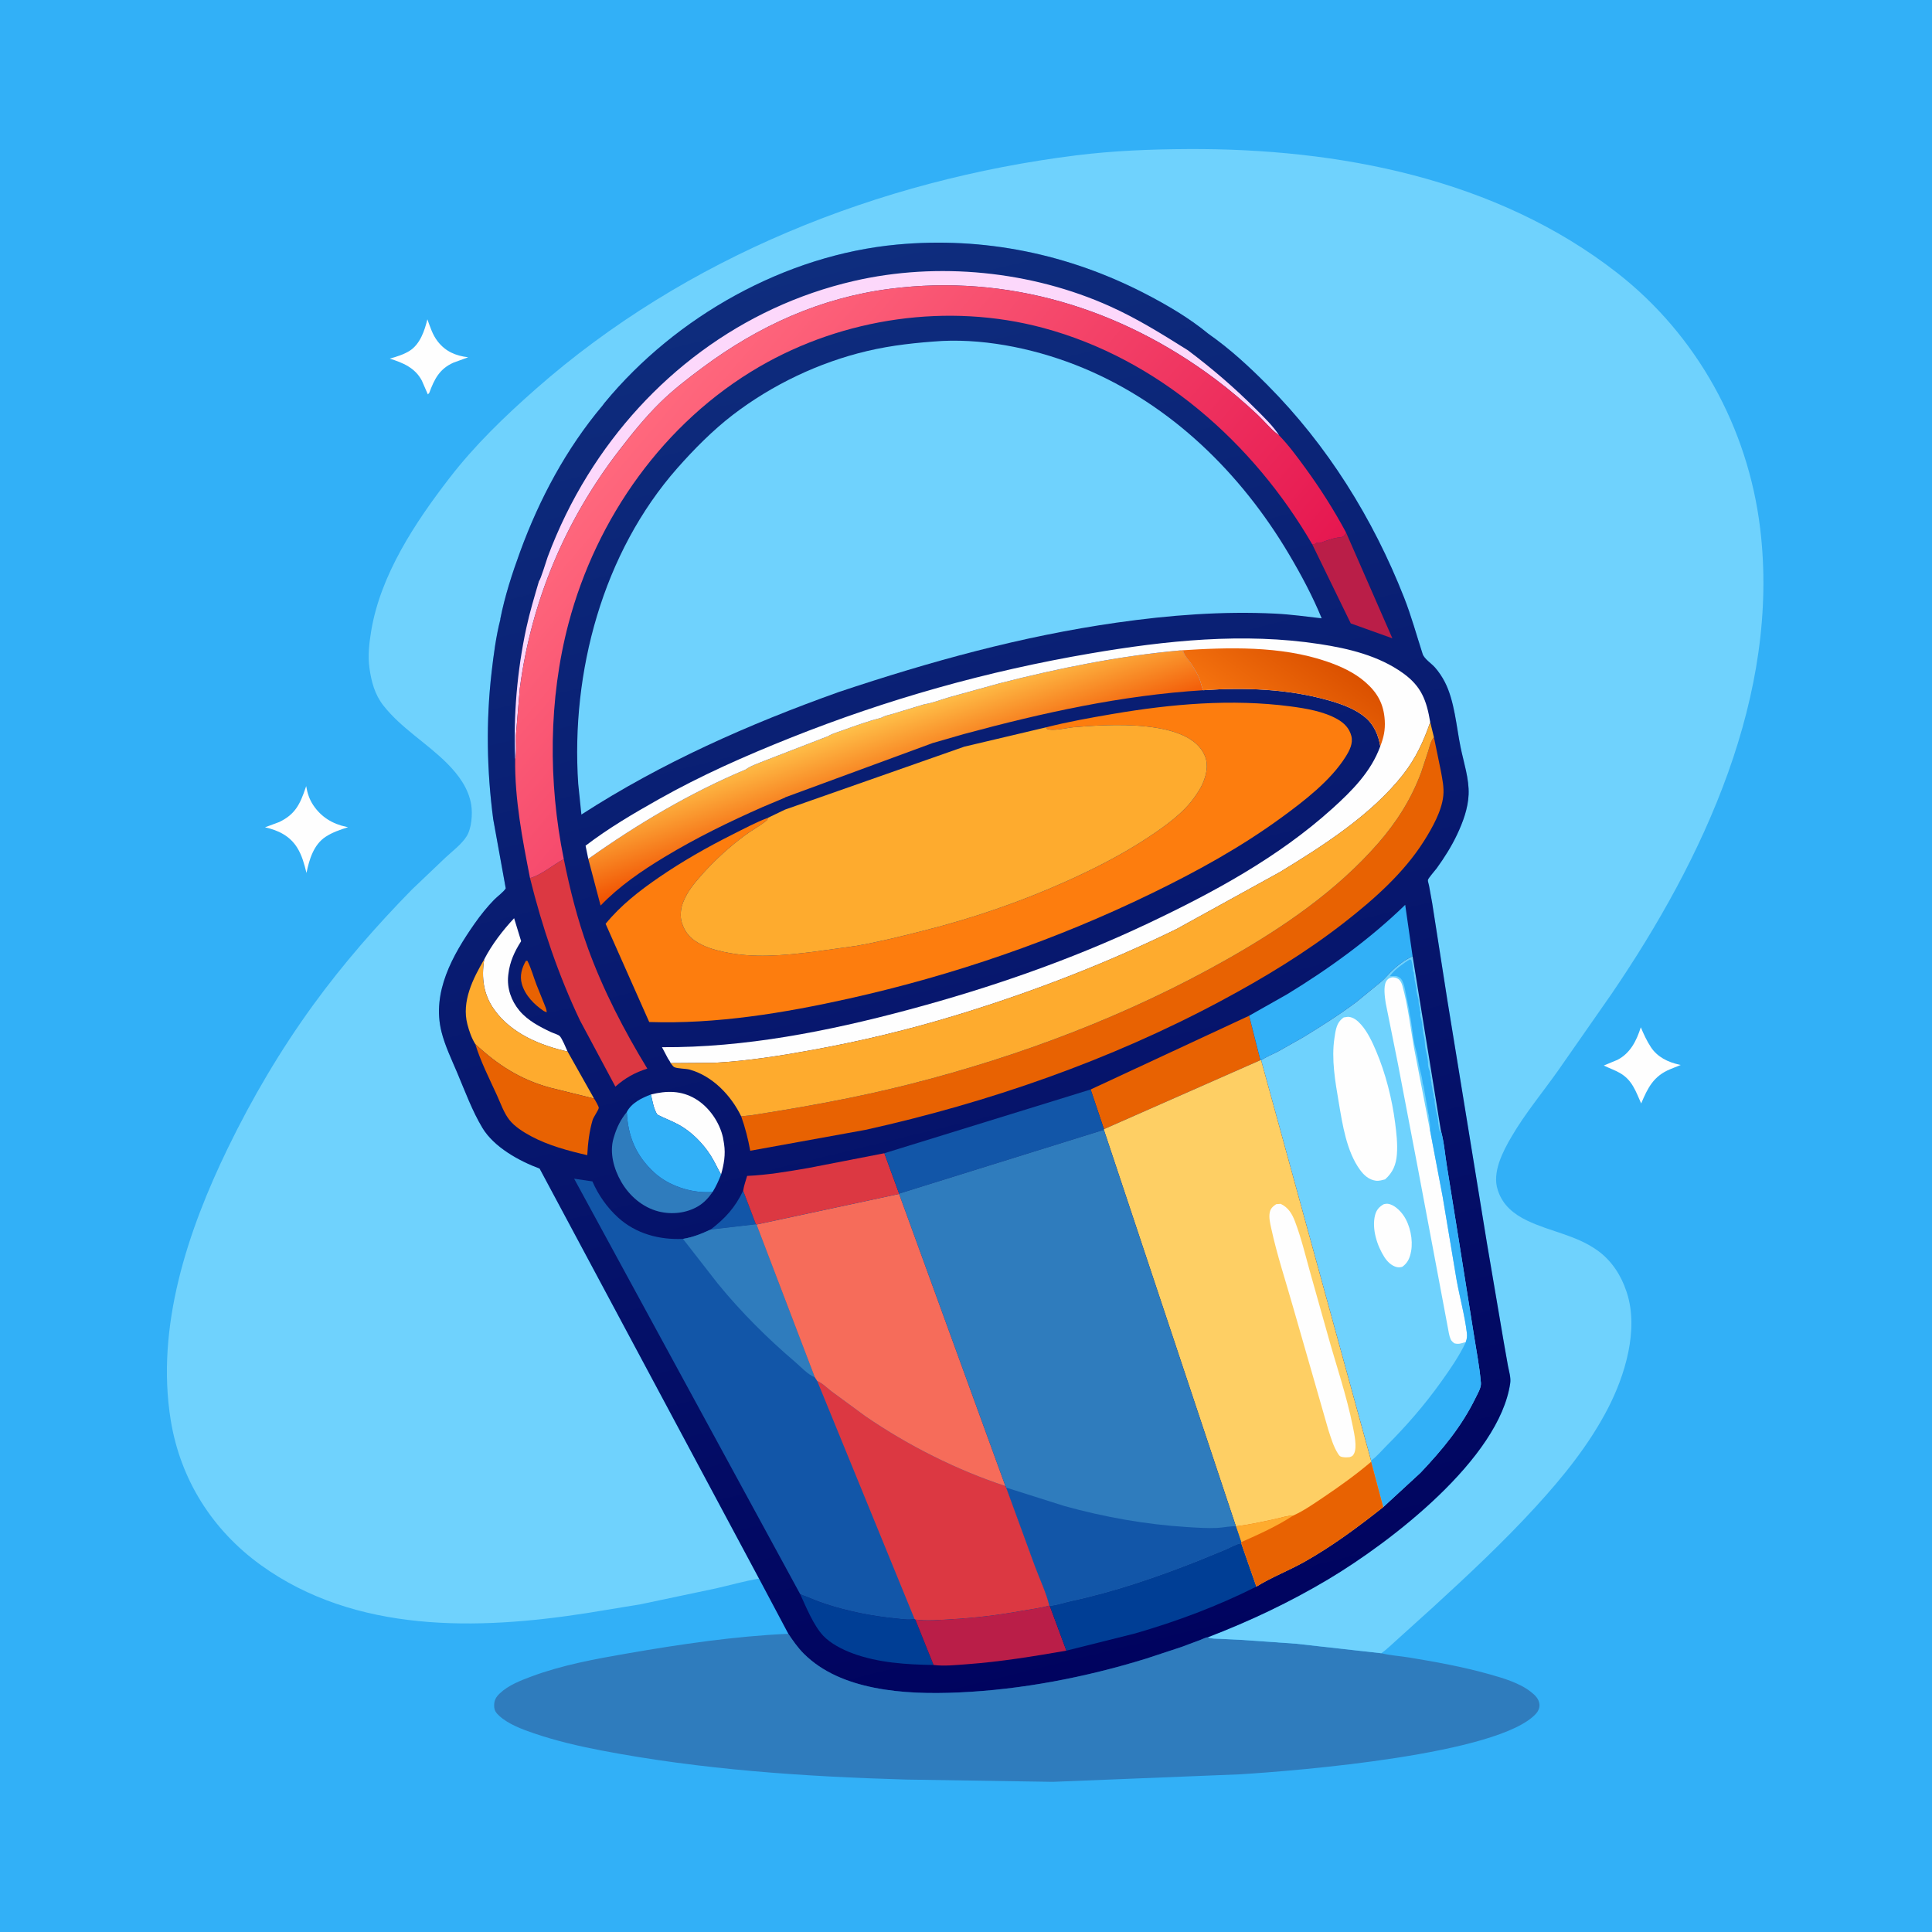 <svg version="1.1" xmlns="http://www.w3.org/2000/svg" style="display: block;" viewBox="0 0 2048 2048" width="1024" height="1024">
<defs>
	<linearGradient id="Gradient1" gradientUnits="userSpaceOnUse" x1="1209.56" y1="1760.34" x2="846.169" y2="280.216">
		<stop class="stop0" offset="0" stop-opacity="1" stop-color="rgb(0,3,95)"/>
		<stop class="stop1" offset="1" stop-opacity="1" stop-color="rgb(14,45,126)"/>
	</linearGradient>
	<linearGradient id="Gradient2" gradientUnits="userSpaceOnUse" x1="957.035" y1="849.42" x2="927.375" y2="761.998">
		<stop class="stop0" offset="0" stop-opacity="1" stop-color="rgb(241,80,0)"/>
		<stop class="stop1" offset="1" stop-opacity="1" stop-color="rgb(255,193,74)"/>
	</linearGradient>
	<linearGradient id="Gradient3" gradientUnits="userSpaceOnUse" x1="1395.9" y1="687.118" x2="1333.12" y2="771.989">
		<stop class="stop0" offset="0" stop-opacity="1" stop-color="rgb(219,81,0)"/>
		<stop class="stop1" offset="1" stop-opacity="1" stop-color="rgb(245,115,15)"/>
	</linearGradient>
	<linearGradient id="Gradient4" gradientUnits="userSpaceOnUse" x1="1166.7" y1="870.416" x2="676.91" y2="453.455">
		<stop class="stop0" offset="0" stop-opacity="1" stop-color="rgb(230,23,80)"/>
		<stop class="stop1" offset="1" stop-opacity="1" stop-color="rgb(255,104,125)"/>
	</linearGradient>
</defs>
<path transform="translate(0,0)" fill="rgb(50,176,247)" d="M -0 -0 L 2048 0 L 2048 2048 L -0 2048 L -0 -0 z"/>
<path transform="translate(0,0)" fill="rgb(254,254,254)" d="M 453.031 338.496 C 456.079 346.758 458.519 354.935 464.026 361.974 C 472.462 372.756 483.081 377.106 496.266 378.739 L 480.452 384.514 C 465.766 391.163 460.367 402.043 455.028 416.5 L 453.535 418.06 L 447.201 403.513 C 440.007 389.809 427.045 384.534 413.169 380.137 C 420.169 378.247 428.155 375.724 434.295 371.821 C 445.318 364.813 450.105 350.513 453.031 338.496 z"/>
<path transform="translate(0,0)" fill="rgb(254,254,254)" d="M 1739.32 1088.99 C 1742.38 1096.26 1745.65 1103.39 1749.99 1110 C 1756.96 1120.61 1768.31 1126.06 1780.45 1128.65 L 1781.65 1128.89 L 1770.58 1133.36 C 1752.87 1140.63 1746.74 1153.06 1739.72 1169.72 C 1733.88 1156.69 1730.24 1144.85 1717.01 1137.33 C 1711.62 1134.26 1705.66 1132.27 1700.1 1129.5 L 1714.5 1123.52 C 1728.29 1116.43 1734.82 1103.11 1739.32 1088.99 z"/>
<path transform="translate(0,0)" fill="rgb(254,254,254)" d="M 324.556 833.321 C 325.769 840.612 327.885 847.214 332.007 853.424 C 340.42 866.097 352.591 873.515 367.397 876.554 L 368.941 876.864 C 360.801 879.45 352.287 882.314 345.109 887.062 C 332.368 895.488 327.791 911.209 324.889 925.356 C 322.566 916.02 320.149 906.735 314.987 898.5 C 307.14 885.98 294.888 880.095 280.935 876.982 L 295.982 871.394 C 312.969 863.264 318.08 852.435 323.967 835.081 L 324.556 833.321 z"/>
<path transform="translate(0,0)" fill="rgb(47,124,189)" d="M 835.661 1731.88 C 840.728 1739.4 845.633 1746.53 852.065 1752.96 C 872.059 1772.93 898.673 1783.33 926 1788.9 C 955.297 1794.88 986.574 1795.39 1016.36 1794.07 C 1083.23 1791.08 1150.59 1778.03 1214.51 1758.35 L 1252.28 1745.9 L 1272.48 1738.35 C 1274.41 1737.65 1278.32 1735.61 1280.27 1735.6 C 1284.25 1737.33 1289.06 1737.02 1293.35 1737.22 L 1317.26 1738.42 L 1374.04 1742.42 L 1464.29 1752.51 C 1473.64 1754.83 1483.92 1755.43 1493.5 1756.99 C 1522.15 1761.69 1550.7 1766.87 1578.67 1774.73 C 1593.24 1778.81 1610.65 1783.91 1622.69 1793.36 C 1627.25 1796.95 1631.45 1800.87 1631.9 1806.97 C 1632.15 1810.34 1630.63 1813.88 1628.4 1816.38 C 1589.5 1859.79 1376.11 1877.06 1313.94 1880.87 L 1116.01 1888.83 L 960.5 1886.41 C 852.458 1883.3 743.514 1875.94 637.228 1855.53 C 612.943 1850.86 589.029 1845.26 565.605 1837.26 C 553.639 1833.17 538.972 1827.72 529.506 1819.12 C 525.807 1815.76 523.884 1813.33 523.813 1808.23 C 523.731 1802.45 525.665 1799.05 529.778 1795.1 C 538.757 1786.48 551.952 1781.36 563.447 1777.09 C 596.32 1764.89 631.055 1758.6 665.5 1752.63 C 721.504 1742.92 778.807 1734.45 835.661 1731.88 z"/>
<path transform="translate(0,0)" fill="rgb(111,210,253)" d="M 804.609 1673.4 C 789.341 1675.89 774.174 1680.33 759.067 1683.73 L 679.016 1700.61 L 622.755 1709.84 C 506.361 1728.11 376.785 1731.4 276.534 1659.08 C 225.062 1621.95 191.165 1568.3 180.989 1505.5 C 164.953 1406.53 198.859 1304.85 241.657 1216.77 C 267.407 1163.78 297.315 1113.06 331.985 1065.34 C 363.519 1021.93 398.977 981.439 436.5 943.118 L 472.589 908.741 C 479.949 901.929 489.29 894.995 494.657 886.5 C 499.934 878.148 501.039 862.825 499.537 853.272 C 496.799 835.863 486.13 821.432 474.008 809.264 C 452.41 787.585 425.12 771.841 406.281 747.718 C 397.233 736.132 393.64 722.504 391.647 708.256 C 389.813 695.141 391.33 681.843 393.474 668.888 C 403.358 609.147 440.259 553.644 476.606 506.551 C 503.426 471.801 534.77 441.594 567.628 412.64 C 726.653 272.509 931.663 190.886 1140.63 164.697 C 1179.93 159.773 1219.95 158.212 1259.53 158.008 C 1418.65 157.189 1586.11 189.232 1714.27 289.251 C 1798.93 355.322 1852.85 453.498 1865.8 559.747 C 1887.39 736.864 1805.71 910.659 1708.34 1053.54 L 1651.72 1134.73 C 1635.04 1158.31 1616.7 1180.22 1602.07 1205.28 C 1593 1220.81 1581.51 1242.9 1587.64 1261.26 L 1588.1 1262.67 C 1593.26 1277.76 1604.72 1287.09 1618.75 1293.83 C 1643.63 1305.79 1670.63 1309.14 1693.6 1325.68 C 1708.36 1336.31 1718.48 1351.89 1724.09 1369 L 1724.58 1370.45 C 1737.27 1409.6 1722.62 1457.99 1704.36 1493.18 C 1684.36 1531.7 1656.95 1565.55 1627.74 1597.43 C 1593.26 1635.06 1556.41 1669.51 1518.81 1703.94 L 1481.26 1737.87 C 1475.71 1742.73 1470.29 1748.24 1464.29 1752.51 L 1374.04 1742.42 L 1317.26 1738.42 L 1293.35 1737.22 C 1289.06 1737.02 1284.25 1737.33 1280.27 1735.6 C 1324.53 1718.65 1367.29 1698.43 1408 1674.13 C 1474.64 1634.37 1589.33 1546.31 1600.9 1466.19 C 1601.74 1460.34 1599.6 1453.6 1598.5 1447.86 L 1594.01 1422.44 L 1576.26 1318.06 L 1534.29 1060.48 L 1518.16 957.195 L 1514.77 938.515 C 1514.5 937.171 1513.42 934.032 1513.63 932.815 C 1513.95 930.924 1521.22 922.781 1522.85 920.541 C 1531.1 909.16 1538.6 897.318 1544.61 884.577 C 1550.83 871.393 1556.16 856.963 1556.8 842.261 C 1557.52 825.85 1551.53 808.101 1548.27 792.066 C 1543.78 770.027 1541.9 743.035 1531.55 722.916 C 1528.73 717.441 1525.18 712.151 1521.12 707.519 C 1517.46 703.35 1509.73 698.406 1508.05 693.251 C 1501.58 673.279 1496.08 652.994 1488.38 633.438 C 1455.32 549.412 1407.1 472.046 1343.34 407.965 C 1323.7 388.229 1303.71 369.763 1280.84 353.765 C 1260.82 337.199 1237.58 323.593 1214.57 311.647 C 1132.85 269.22 1042.84 250.714 951.005 259.247 C 832.338 270.272 716.401 335.425 640.887 427 L 638.675 429.954 C 600.272 475.607 571.866 528.788 551.405 584.695 C 542.897 607.943 535.11 631.966 530.308 656.294 L 530.405 656.562 C 525.719 674.884 523.254 694.039 521.088 712.809 C 515.124 764.495 516.01 816.875 522.838 868.435 L 535.952 940.845 C 536.003 941.127 536.227 941.433 536.103 941.692 C 534.589 944.831 526.688 950.796 523.913 953.641 C 516.375 961.366 509.277 970.241 503.089 979.081 C 479.738 1012.44 457.532 1051.89 467.985 1093.75 C 471.663 1108.48 478.757 1123.19 484.674 1137.19 C 492.767 1156.33 500.721 1177.99 511.448 1195.72 C 523.8 1216.13 550.317 1230.69 572.024 1238.76 L 804.609 1673.4 z"/>
<path transform="translate(0,0)" fill="url(#Gradient1)" d="M 638.675 429.954 L 640.887 427 C 716.401 335.425 832.338 270.272 951.005 259.247 C 1042.84 250.714 1132.85 269.22 1214.57 311.647 C 1237.58 323.593 1260.82 337.199 1280.84 353.765 C 1303.71 369.763 1323.7 388.229 1343.34 407.965 C 1407.1 472.046 1455.32 549.412 1488.38 633.438 C 1496.08 652.994 1501.58 673.279 1508.05 693.251 C 1509.73 698.406 1517.46 703.35 1521.12 707.519 C 1525.18 712.151 1528.73 717.441 1531.55 722.916 C 1541.9 743.035 1543.78 770.027 1548.27 792.066 C 1551.53 808.101 1557.52 825.85 1556.8 842.261 C 1556.16 856.963 1550.83 871.393 1544.61 884.577 C 1538.6 897.318 1531.1 909.16 1522.85 920.541 C 1521.22 922.781 1513.95 930.924 1513.63 932.815 C 1513.42 934.032 1514.5 937.171 1514.77 938.515 L 1518.16 957.195 L 1534.29 1060.48 L 1576.26 1318.06 L 1594.01 1422.44 L 1598.5 1447.86 C 1599.6 1453.6 1601.74 1460.34 1600.9 1466.19 C 1589.33 1546.31 1474.64 1634.37 1408 1674.13 C 1367.29 1698.43 1324.53 1718.65 1280.27 1735.6 C 1278.32 1735.61 1274.41 1737.65 1272.48 1738.35 L 1252.28 1745.9 L 1214.51 1758.35 C 1150.59 1778.03 1083.23 1791.08 1016.36 1794.07 C 986.574 1795.39 955.297 1794.88 926 1788.9 C 898.673 1783.33 872.059 1772.93 852.065 1752.96 C 845.633 1746.53 840.728 1739.4 835.661 1731.88 L 804.609 1673.4 L 572.024 1238.76 C 550.317 1230.69 523.8 1216.13 511.448 1195.72 C 500.721 1177.99 492.767 1156.33 484.674 1137.19 C 478.757 1123.19 471.663 1108.48 467.985 1093.75 C 457.532 1051.89 479.738 1012.44 503.089 979.081 C 509.277 970.241 516.375 961.366 523.913 953.641 C 526.688 950.796 534.589 944.831 536.103 941.692 C 536.227 941.433 536.003 941.127 535.952 940.845 L 522.838 868.435 C 516.01 816.875 515.124 764.495 521.088 712.809 C 523.254 694.039 525.719 674.884 530.405 656.562 L 530.308 656.294 C 535.11 631.966 542.897 607.943 551.405 584.695 C 571.866 528.788 600.272 475.607 638.675 429.954 z"/>
<path transform="translate(0,0)" fill="rgb(232,98,2)" d="M 557.49 1018.5 L 559.105 1018.57 C 563.15 1026.46 565.529 1035.72 568.776 1044.03 L 576.733 1063.77 C 577.829 1066.64 579.524 1069.99 579.5 1073.06 L 576.5 1071.8 C 566.341 1064.93 556.493 1055.07 553.144 1042.88 C 550.749 1034.16 553.127 1026.13 557.49 1018.5 z"/>
<path transform="translate(0,0)" fill="rgb(18,86,168)" d="M 787.793 1262.18 L 801.292 1297.78 L 753.373 1303.36 C 769.04 1291.2 779.127 1280.2 787.793 1262.18 z"/>
<path transform="translate(0,0)" fill="rgb(254,254,254)" d="M 690.002 1160.21 C 706.609 1156.03 722.18 1155.84 737.391 1164.94 C 751.667 1173.48 762.792 1189.61 766.396 1205.85 L 767.275 1211 L 767.532 1212.59 C 769.268 1224.04 767.411 1234.08 764.356 1245.06 C 760.508 1238.31 757.382 1231.19 753.206 1224.64 C 745.203 1212.09 733.011 1199.71 719.884 1192.47 C 712.498 1188.39 704.444 1185.46 696.892 1181.63 C 692.968 1176.13 691.585 1166.76 690.002 1160.21 z"/>
<path transform="translate(0,0)" fill="rgb(254,254,254)" d="M 513.313 1016.93 C 521.291 1001.35 533.045 986.102 544.978 973.345 L 552.428 997.683 C 545.459 1008.55 540.382 1019.53 538.912 1032.5 L 538.705 1034.24 C 537.272 1047.73 542.041 1061.04 550.647 1071.35 C 559.265 1081.68 571.99 1088.4 584 1094.03 C 586.385 1095.15 591.218 1096.52 593.122 1098.08 C 595.607 1100.12 600.186 1111.48 601.682 1114.69 C 572.615 1108.25 542.1 1095.5 524.124 1070.55 C 512.364 1054.23 510.163 1036.38 513.313 1016.93 z"/>
<path transform="translate(0,0)" fill="rgb(47,124,189)" d="M 755.466 1263.44 C 751.287 1269.53 746.312 1275 739.897 1278.78 C 727.474 1286.1 711.925 1287.72 698.032 1284.17 C 681.136 1279.84 667.1 1267.63 658.5 1252.71 C 650.74 1239.25 645.908 1221.99 650.356 1206.69 L 650.871 1205 C 653.765 1195.26 657.943 1186.63 664.432 1178.82 C 665.694 1204.94 674.313 1225.34 693.768 1243.14 C 708.753 1256.84 731.989 1264.5 752.205 1263.73 L 755.466 1263.44 z"/>
<path transform="translate(0,0)" fill="rgb(186,30,72)" d="M 1426.92 564.564 L 1475.97 676.642 L 1431.87 660.841 L 1391.02 576.994 L 1394.47 576.517 L 1395.5 575.51 C 1397.16 575.639 1398.55 575.873 1400.15 575.269 C 1405.34 573.306 1412.57 570.717 1418 569.861 L 1421.5 569.525 C 1424.6 568.799 1425.65 567.222 1426.92 564.564 z"/>
<path transform="translate(0,0)" fill="rgb(0,62,149)" d="M 848.293 1689.99 C 857.105 1693.28 865.539 1697.15 874.507 1700.09 C 898.558 1707.98 923.703 1713.07 948.88 1715.54 C 954.868 1716.13 963.73 1717.62 969.473 1716.2 L 970.292 1716.76 L 989.621 1764.94 C 960.926 1764.53 930.536 1762.63 903.438 1752.49 C 892.766 1748.49 880.404 1742.19 872.588 1733.88 C 862.42 1723.06 854.469 1703.49 848.293 1689.99 z"/>
<path transform="translate(0,0)" fill="rgb(50,176,247)" d="M 664.432 1178.82 C 669.246 1169.27 680.382 1163.75 690.002 1160.21 C 691.585 1166.76 692.968 1176.13 696.892 1181.63 C 704.444 1185.46 712.498 1188.39 719.884 1192.47 C 733.011 1199.71 745.203 1212.09 753.206 1224.64 C 757.382 1231.19 760.508 1238.31 764.356 1245.06 C 761.812 1251.48 759.125 1257.56 755.466 1263.44 L 752.205 1263.73 C 731.989 1264.5 708.753 1256.84 693.768 1243.14 C 674.313 1225.34 665.694 1204.94 664.432 1178.82 z"/>
<path transform="translate(0,0)" fill="rgb(254,171,46)" d="M 513.313 1016.93 C 510.163 1036.38 512.364 1054.23 524.124 1070.55 C 542.1 1095.5 572.615 1108.25 601.682 1114.69 L 629.767 1164.54 L 582.504 1152.84 C 551.195 1144.19 527.237 1128.64 503.808 1106.72 C 499.903 1100.55 497.265 1092.78 495.438 1085.74 C 489.168 1061.56 501.366 1037.28 513.313 1016.93 z"/>
<path transform="translate(0,0)" fill="rgb(232,98,2)" d="M 503.808 1106.72 C 527.237 1128.64 551.195 1144.19 582.504 1152.84 L 629.767 1164.54 C 630.737 1165.92 634.797 1173 634.718 1174.35 C 634.584 1176.62 629.127 1184.09 628.184 1187.29 C 624.624 1199.37 623.198 1212.01 622.526 1224.53 C 602.453 1219.94 581.166 1214.2 562.93 1204.42 C 554.865 1200.1 545.55 1194.28 539.85 1187 C 534.072 1179.62 530.584 1169.32 526.703 1160.83 C 518.671 1143.26 509.47 1125.18 503.808 1106.72 z"/>
<path transform="translate(0,0)" fill="rgb(186,30,72)" d="M 1112.28 1702 L 1112.81 1702.24 L 1130.42 1749.75 C 1095.29 1755.86 1060.64 1761.52 1025 1764.15 C 1013.94 1764.97 1000.63 1766.39 989.621 1764.94 L 970.292 1716.76 C 982.652 1718.39 996.969 1717.11 1009.46 1716.39 C 1034.29 1714.94 1058.22 1712.01 1082.69 1707.62 C 1092.45 1705.86 1102.73 1704.62 1112.28 1702 z"/>
<path transform="translate(0,0)" fill="rgb(220,56,66)" d="M 787.793 1262.18 C 788.544 1256.96 790.533 1251.6 791.995 1246.51 C 813.799 1245.54 835.524 1241.81 857 1238.11 L 937.462 1222.48 L 953.08 1265.27 L 953.061 1265.69 L 801.955 1298.08 L 801.292 1297.78 L 787.793 1262.18 z"/>
<path transform="translate(0,0)" fill="rgb(232,98,2)" d="M 1156.13 1154.89 L 1324.15 1076.72 L 1336.07 1123.81 L 1170.25 1196.94 L 1156.13 1154.89 z"/>
<path transform="translate(0,0)" fill="rgb(220,56,66)" d="M 597.647 910.665 C 604.137 942.823 612.052 974.314 623.267 1005.19 C 639.411 1049.65 661.614 1092.44 686.171 1132.77 C 672.862 1137.04 662.861 1142.58 652.33 1151.86 L 614.759 1081.64 C 591.961 1033.72 574.6 982.361 561.855 930.88 C 574.929 926.849 585.688 917.055 597.647 910.665 z"/>
<path transform="translate(0,0)" fill="rgb(50,176,247)" d="M 1324.15 1076.72 L 1364.46 1053.92 C 1408.71 1026.97 1452.39 995.286 1489.57 959.167 L 1497.42 1013.77 C 1488.87 1017.41 1480.31 1024.2 1473.78 1030.77 C 1469.92 1034.66 1466.9 1038.62 1462.5 1041.95 L 1438 1062.01 C 1420.06 1075.51 1401.04 1087.5 1381.92 1099.25 L 1354.44 1114.8 C 1348.83 1117.65 1341.99 1120.29 1336.9 1123.96 L 1336.07 1123.81 L 1324.15 1076.72 z"/>
<path transform="translate(0,0)" fill="rgb(18,86,168)" d="M 937.462 1222.48 L 1156.13 1154.89 L 1170.25 1196.94 L 1170.14 1197.64 L 953.08 1265.27 L 937.462 1222.48 z"/>
<path transform="translate(0,0)" fill="rgb(0,62,149)" d="M 1112.81 1702.24 C 1120.15 1701.64 1127.75 1698.88 1134.97 1697.32 C 1181.36 1687.34 1226.19 1671.96 1270.23 1654.53 L 1299.3 1642.6 C 1304.4 1640.38 1310.34 1636.82 1315.78 1635.94 L 1331.8 1681.88 C 1290.84 1702.52 1247.35 1718.79 1203.29 1731.5 L 1130.42 1749.75 L 1112.81 1702.24 z"/>
<path transform="translate(0,0)" fill="rgb(252,216,251)" d="M 571.379 615.873 C 573.002 614.818 579.376 593.542 580.579 590.323 C 591.857 560.135 606.003 531.1 622.981 503.705 C 686.789 400.749 786.328 325.313 904.974 297.887 C 994.146 277.275 1093.28 287.167 1176.7 324.742 C 1205.96 337.92 1232.28 354.414 1259.35 371.394 C 1284.93 390.694 1308.28 410.64 1330.91 433.328 C 1339.3 441.742 1349.58 451.517 1355.96 461.565 L 1354.33 460.374 C 1346.81 454.741 1340.37 446.603 1333.5 440.112 C 1319.24 426.643 1303.62 413.338 1287.92 401.613 C 1188 326.98 1068.21 290.133 943.658 306.11 C 869.762 315.589 804.129 345.444 744.669 389.659 C 729.094 401.24 713.557 413.191 699.699 426.822 C 683.834 442.425 669.839 459.847 656.284 477.45 C 599.319 551.428 563.253 636.86 551.062 729.5 L 546.863 779.5 C 546.567 787.533 547.741 797.35 546.085 805.113 C 544.107 758.957 548.171 710.658 557.965 665.5 C 561.606 648.713 566.56 632.344 571.379 615.873 z"/>
<path transform="translate(0,0)" fill="url(#Gradient2)" d="M 979.808 746.586 C 988.512 745.289 997.862 741.521 1006.38 739.067 L 1060.12 724.197 C 1122.7 708.216 1186.87 695.227 1251.24 689.46 L 1254.49 690.5 C 1255.02 694.944 1260.92 700.597 1263.45 704.778 C 1266.53 709.834 1270.06 715.353 1271.98 721 C 1273.22 724.626 1273.8 728.108 1275.39 731.663 C 1188.91 737.062 1105.61 755.486 1022.21 778.011 L 988.696 787.654 L 832.296 845.221 L 832.276 845.452 L 808.769 855.333 C 772.914 871.128 737.865 888.248 704.314 908.531 C 680.101 923.17 656.323 939.43 636.657 959.942 L 623.61 910.47 C 675.912 873.441 731.471 840.451 790.687 815.603 C 795.566 811.832 803.757 809.279 809.484 806.814 L 877.992 780.313 C 882.324 777.504 888.637 775.911 893.527 774.107 C 907.118 769.093 921.198 764.208 935.214 760.52 C 936.774 758.974 942.98 757.745 945.216 757.048 L 979.808 746.586 z"/>
<path transform="translate(0,0)" fill="rgb(232,98,2)" d="M 785.683 1183.34 L 795.941 1182.29 C 852.103 1173.59 907.812 1163.58 962.939 1149.66 C 1080.65 1119.95 1196.53 1076.12 1302.18 1016.1 C 1359.98 983.262 1416.88 944.406 1460.85 893.987 C 1480.83 871.084 1496.25 846.68 1506.76 818.121 L 1514.11 795.803 C 1515.59 790.975 1516.33 786.405 1519.46 782.28 L 1520.04 781.553 L 1527.32 816.991 C 1528.92 825.773 1530.86 834.528 1529.96 843.512 C 1528.34 859.746 1518.17 877.699 1509.64 891.258 C 1488.23 925.274 1456.46 953.357 1425 977.893 C 1383.95 1009.91 1339.91 1036.56 1294.07 1061.1 C 1176.47 1124.05 1047.47 1168.9 917.361 1197.71 L 795.287 1219.84 C 793.009 1207.24 789.956 1195.42 785.683 1183.34 z"/>
<path transform="translate(0,0)" fill="rgb(254,254,254)" d="M 623.61 910.47 L 620.719 896.465 C 645.324 877.712 671.209 862.515 698.093 847.363 C 743.036 822.033 789.468 801.481 837.324 782.377 C 940.493 741.19 1046.41 711.348 1155.97 692.657 C 1235.99 679.006 1318.15 670.369 1398.9 682.738 C 1429.75 687.463 1461.36 695.043 1487.13 713.474 C 1506.8 727.546 1512.2 742.408 1516.1 765.541 C 1509.05 786.058 1500.61 804.178 1487.14 821.305 C 1453.76 863.736 1402.58 896.552 1356.93 924.331 L 1247.26 984.772 C 1171.97 1021.52 1094.04 1051.64 1013.93 1076.06 C 963.619 1091.39 913.564 1103.44 861.839 1112.86 C 827.283 1119.16 792.325 1124.69 757.206 1126.61 L 710.867 1126.94 C 710.762 1125.79 708.737 1123.25 708.102 1122.13 L 701.724 1110.07 C 789.514 1110.66 877.89 1093.16 962.366 1070.55 C 1049.58 1047.2 1135.14 1017.6 1216.83 978.911 C 1286.2 946.054 1354.84 908.965 1412.15 857.284 C 1432.95 838.525 1453.51 817.977 1463.13 791.057 C 1461.29 779.647 1456.66 768.573 1447.74 760.888 C 1436.59 751.286 1421.48 746.073 1407.54 742.16 C 1364.95 730.205 1319.34 728.648 1275.39 731.663 C 1273.8 728.108 1273.22 724.626 1271.98 721 C 1270.06 715.353 1266.53 709.834 1263.45 704.778 C 1260.92 700.597 1255.02 694.944 1254.49 690.5 L 1251.24 689.46 C 1186.87 695.227 1122.7 708.216 1060.12 724.197 L 1006.38 739.067 C 997.862 741.521 988.512 745.289 979.808 746.586 L 945.216 757.048 C 942.98 757.745 936.774 758.974 935.214 760.52 C 921.198 764.208 907.118 769.093 893.527 774.107 C 888.637 775.911 882.324 777.504 877.992 780.313 L 809.484 806.814 C 803.757 809.279 795.566 811.832 790.687 815.603 C 731.471 840.451 675.912 873.441 623.61 910.47 z"/>
<path transform="translate(0,0)" fill="url(#Gradient3)" d="M 1251.24 689.46 C 1302 686.117 1357.24 684.476 1405.97 701.043 C 1420.57 706.005 1435.33 712.651 1447.07 722.852 C 1460.21 734.278 1466.86 746.277 1467.9 763.745 C 1468.5 773.762 1466.82 781.777 1463.13 791.057 C 1461.29 779.647 1456.66 768.573 1447.74 760.888 C 1436.59 751.286 1421.48 746.073 1407.54 742.16 C 1364.95 730.205 1319.34 728.648 1275.39 731.663 C 1273.8 728.108 1273.22 724.626 1271.98 721 C 1270.06 715.353 1266.53 709.834 1263.45 704.778 C 1260.92 700.597 1255.02 694.944 1254.49 690.5 L 1251.24 689.46 z"/>
<path transform="translate(0,0)" fill="rgb(254,171,46)" d="M 1516.1 765.541 L 1520.04 781.553 L 1519.46 782.28 C 1516.33 786.405 1515.59 790.975 1514.11 795.803 L 1506.76 818.121 C 1496.25 846.68 1480.83 871.084 1460.85 893.987 C 1416.88 944.406 1359.98 983.262 1302.18 1016.1 C 1196.53 1076.12 1080.65 1119.95 962.939 1149.66 C 907.812 1163.58 852.103 1173.59 795.941 1182.29 L 785.683 1183.34 C 774.928 1161.22 755.472 1140.69 731.166 1133.85 C 726.763 1132.61 717.957 1132.96 714.5 1131.08 C 713.472 1130.52 711.73 1127.92 710.867 1126.94 L 757.206 1126.61 C 792.325 1124.69 827.283 1119.16 861.839 1112.86 C 913.564 1103.44 963.619 1091.39 1013.93 1076.06 C 1094.04 1051.64 1171.97 1021.52 1247.26 984.772 L 1356.93 924.331 C 1402.58 896.552 1453.76 863.736 1487.14 821.305 C 1500.61 804.178 1509.05 786.058 1516.1 765.541 z"/>
<path transform="translate(0,0)" fill="url(#Gradient4)" d="M 546.085 805.113 C 547.741 797.35 546.567 787.533 546.863 779.5 L 551.062 729.5 C 563.253 636.86 599.319 551.428 656.284 477.45 C 669.839 459.847 683.834 442.425 699.699 426.822 C 713.557 413.191 729.094 401.24 744.669 389.659 C 804.129 345.444 869.762 315.589 943.658 306.11 C 1068.21 290.133 1188 326.98 1287.92 401.613 C 1303.62 413.338 1319.24 426.643 1333.5 440.112 C 1340.37 446.603 1346.81 454.741 1354.33 460.374 L 1355.96 461.565 C 1366.15 472.093 1375.1 484.319 1383.73 496.145 C 1399.73 518.078 1414.07 540.642 1426.92 564.564 C 1425.65 567.222 1424.6 568.799 1421.5 569.525 L 1418 569.861 C 1412.57 570.717 1405.34 573.306 1400.15 575.269 C 1398.55 575.873 1397.16 575.639 1395.5 575.51 L 1394.47 576.517 L 1391.02 576.994 C 1328.38 469.231 1227.6 380.208 1105.62 347.538 C 1005.24 320.652 894.233 336.77 804.591 388.958 C 703.941 447.555 632.177 549.006 602.638 660.947 C 581.409 741.399 581.069 829.345 597.647 910.665 C 585.688 917.055 574.929 926.849 561.855 930.88 C 553.76 889.635 545.6 847.337 546.085 805.113 z"/>
<path transform="translate(0,0)" fill="rgb(253,125,14)" d="M 1108.95 770.995 C 1132.11 765.095 1155.99 760.85 1179.55 756.828 C 1241.41 746.269 1305.54 740.593 1368 748.8 C 1384.29 750.941 1403.24 754.119 1417.7 762.345 C 1424.94 766.462 1430.34 771.93 1432.48 780.125 C 1434.55 788.097 1430.49 795.732 1426.35 802.31 C 1410.47 827.538 1382.41 849.09 1358.53 866.544 C 1315.3 898.134 1268.85 923.656 1220.78 947.033 C 1119.04 996.517 1010.55 1033.82 900.15 1058.48 C 831.242 1073.86 759.006 1085.76 688.184 1083.37 L 641.975 979.28 C 657.878 959.799 677.714 944.334 698.355 930.165 C 723.257 913.072 749.481 898.131 776.476 884.604 C 788.643 878.507 801.232 871.709 813.964 866.945 C 813.484 869.076 813.515 869.07 811.797 870.432 C 804.854 875.939 797.005 880.053 789.911 885.306 C 773.268 897.627 757.594 911.91 743.85 927.381 C 736.057 936.153 728.51 945.239 724.218 956.32 L 723.66 957.809 C 721.512 963.374 720.888 971.588 722.595 977.396 L 722.952 978.5 C 725.411 986.268 729.797 992.525 736.54 997.171 C 745.873 1003.6 756.431 1006.72 767.374 1009.09 C 798.569 1015.87 830.485 1012.87 861.82 1009.03 L 907.096 1002.76 C 931.335 998.603 955.439 992.557 979.281 986.522 C 1030.92 973.45 1081.32 956.264 1129.92 934.416 C 1160.52 920.66 1190.05 905.678 1218.04 887.056 C 1235.22 875.624 1254.6 861.891 1266.46 844.766 C 1269.54 840.328 1272.43 836.13 1274.64 831.157 C 1278.8 821.799 1281.26 811.315 1277.3 801.445 C 1261.24 761.418 1173.48 767.961 1138.23 770.868 C 1131.32 771.438 1116.04 775.333 1110 772.68 L 1108.95 770.995 z"/>
<path transform="translate(0,0)" fill="rgb(111,210,253)" d="M 1497.42 1013.77 L 1527.36 1198.34 C 1530.71 1210.02 1531.69 1223.43 1533.67 1235.54 L 1546.62 1316.02 L 1562.38 1414.98 C 1564.97 1431.6 1568.29 1448.23 1569.72 1465 L 1569.83 1466.19 C 1570.13 1471.07 1566.39 1477.25 1564.28 1481.58 C 1549.38 1512.13 1529.04 1536.61 1505.87 1561.11 L 1466.3 1597.57 L 1453.49 1549.52 L 1453.38 1548.2 L 1336.9 1123.96 C 1341.99 1120.29 1348.83 1117.65 1354.44 1114.8 L 1381.92 1099.25 C 1401.04 1087.5 1420.06 1075.51 1438 1062.01 L 1462.5 1041.95 C 1466.9 1038.62 1469.92 1034.66 1473.78 1030.77 C 1480.31 1024.2 1488.87 1017.41 1497.42 1013.77 z"/>
<path transform="translate(0,0)" fill="rgb(254,254,254)" d="M 1466.86 1276.5 C 1468.23 1276.23 1469.59 1275.91 1471 1276.06 C 1477.73 1276.78 1484.18 1283.23 1487.81 1288.5 C 1494.79 1298.62 1498.04 1314.37 1495.82 1326.35 C 1494.53 1333.28 1492.39 1338.68 1486.5 1342.86 C 1484.52 1343.46 1482.52 1343.62 1480.5 1343.13 C 1475.11 1341.82 1470.58 1337.33 1467.64 1332.8 C 1459.81 1320.71 1453.98 1302.59 1457.6 1288.19 C 1458.98 1282.69 1462 1279.2 1466.86 1276.5 z"/>
<path transform="translate(0,0)" fill="rgb(254,254,254)" d="M 1553.93 1422.55 L 1552.71 1422.9 C 1548.36 1424.24 1545.99 1425.19 1541.5 1423.91 C 1540.06 1422.68 1538.58 1421.51 1537.78 1419.74 C 1536.11 1416.02 1535.51 1411.08 1534.72 1407.06 L 1529.7 1380.3 L 1502.93 1238 L 1482.02 1128.5 L 1468.91 1063.3 C 1468.01 1057.26 1466.35 1046.05 1469.28 1040.5 C 1470.55 1038.09 1472.34 1036.81 1475 1036.18 C 1477.34 1035.63 1480.42 1036.43 1482.33 1037.83 C 1484.66 1039.53 1485.79 1042.1 1486.56 1044.8 C 1492.56 1066.01 1495.05 1088.73 1498.87 1110.44 L 1515.94 1198.35 L 1529.29 1268.62 L 1544.06 1356.89 C 1547.41 1375.42 1552.71 1394.42 1554.94 1413 C 1555.31 1416.13 1555.09 1419.38 1553.83 1422.28 L 1553.93 1422.55 z"/>
<path transform="translate(0,0)" fill="rgb(254,254,254)" d="M 1424.42 1078.5 L 1429 1077.86 C 1434.75 1078.14 1439.19 1082.04 1442.82 1086.13 C 1449.73 1093.9 1454.84 1104.9 1458.88 1114.47 C 1468.9 1138.17 1475.61 1164.84 1478.9 1190.32 C 1480.33 1201.44 1481.61 1212.45 1480.77 1223.69 C 1479.96 1234.47 1476.44 1243.01 1468.27 1250.15 C 1465.2 1250.96 1461.71 1252.05 1458.5 1251.61 C 1451.03 1250.58 1445.84 1245.8 1441.58 1239.95 C 1427.41 1220.52 1423.08 1191.95 1419.16 1168.75 C 1415.4 1146.49 1411.12 1122.55 1414.62 1100.01 L 1414.87 1098.5 L 1415.33 1095.47 C 1416.59 1088.22 1418.24 1082.81 1424.42 1078.5 z"/>
<path transform="translate(0,0)" fill="rgb(50,176,247)" d="M 1515.94 1198.35 C 1516.04 1194.22 1516.06 1191.05 1515.08 1187 L 1514.75 1183.46 C 1514.59 1181.63 1514.69 1182.89 1514.11 1180.5 L 1513.33 1175.79 L 1509.31 1152.78 C 1509.08 1151.09 1509.14 1151.71 1508.59 1149.84 C 1507.86 1147.42 1508.14 1148.59 1507.86 1146.07 C 1507.27 1140.77 1505.33 1135.05 1504.25 1129.75 C 1503.06 1123.94 1502.53 1118.07 1500.79 1112.37 C 1498.32 1104.26 1497.72 1094.27 1496.21 1085.82 C 1495.74 1083.14 1495.74 1080.66 1495 1078 C 1493.98 1074.36 1494 1070.65 1493 1067 C 1492.09 1063.69 1491.89 1060.32 1491 1057 C 1489.63 1051.88 1488.64 1039.23 1483.65 1036.35 C 1481.99 1035.39 1480.63 1034.46 1478.72 1034.63 L 1473.25 1034.75 C 1476.43 1030.47 1480.91 1026.29 1485.27 1023.25 C 1488.35 1021.1 1491.17 1018.75 1494.55 1017.05 L 1496 1017.5 C 1496.97 1020.2 1498.18 1026.29 1497.76 1029 C 1498.5 1030.49 1498.99 1030.9 1498.83 1032.56 C 1498.65 1034.37 1499.27 1035.31 1499.5 1037 L 1499.51 1038.5 L 1501.28 1046.81 C 1501.71 1048.96 1501.35 1047.02 1501.51 1049.5 C 1501.7 1052.42 1502.69 1055.8 1503.33 1058.67 L 1503.76 1060 L 1503.74 1061.4 C 1503.74 1063.16 1504.08 1064.31 1504.5 1066 C 1504.85 1067.4 1505.01 1068.7 1505.15 1070.13 C 1505.37 1072.24 1505.18 1071.29 1506 1073.5 L 1505.69 1074.78 C 1505.33 1076.98 1505.96 1077.93 1506.51 1080 C 1506.98 1081.78 1507.48 1084.18 1507.76 1086 L 1507.74 1087.4 C 1507.74 1089.19 1508.28 1090.32 1508.5 1092 L 1508.51 1093.5 C 1508.65 1095.73 1509.29 1097.85 1509.76 1100 C 1510.19 1102 1510.42 1104.46 1510.51 1106.5 C 1510.7 1110.68 1511.84 1114.95 1512.76 1119 C 1513.24 1121.14 1513.44 1123.81 1513.76 1126 L 1513.7 1127.27 C 1513.7 1130.37 1514.74 1133.69 1516 1136.5 C 1515.46 1139.81 1517.09 1140.92 1516.83 1143.56 C 1516.65 1145.37 1517.27 1146.31 1517.5 1148 L 1517.51 1149.5 C 1517.79 1151.32 1518.39 1152.59 1518.51 1154.5 C 1518.61 1156.09 1518.85 1157.55 1519.41 1159.03 C 1519.95 1160.46 1519.72 1159.66 1519.72 1161.47 C 1519.72 1163.3 1520.1 1163.96 1521 1165.5 L 1520.83 1166.47 C 1520.58 1169.01 1521.39 1171.73 1521.74 1174.25 C 1522.1 1176.86 1522.68 1179.33 1523.44 1181.84 C 1524.03 1183.79 1524.22 1186.9 1524.5 1189 L 1524.51 1190.5 C 1524.64 1192.02 1525.97 1199.48 1526.56 1199.89 L 1527.36 1198.34 C 1530.71 1210.02 1531.69 1223.43 1533.67 1235.54 L 1546.62 1316.02 L 1562.38 1414.98 C 1564.97 1431.6 1568.29 1448.23 1569.72 1465 L 1569.83 1466.19 C 1570.13 1471.07 1566.39 1477.25 1564.28 1481.58 C 1549.38 1512.13 1529.04 1536.61 1505.87 1561.11 L 1466.3 1597.57 L 1453.49 1549.52 L 1453.38 1548.2 C 1459.2 1544.4 1464.58 1537.75 1469.53 1532.82 C 1490.48 1511.94 1510.1 1489.36 1527.29 1465.28 C 1537.19 1451.42 1546.6 1437.99 1553.93 1422.55 L 1553.83 1422.28 C 1555.09 1419.38 1555.31 1416.13 1554.94 1413 C 1552.71 1394.42 1547.41 1375.42 1544.06 1356.89 L 1529.29 1268.62 L 1515.94 1198.35 z"/>
<path transform="translate(0,0)" fill="rgb(254,171,46)" d="M 1108.95 770.995 L 1110 772.68 C 1116.04 775.333 1131.32 771.438 1138.23 770.868 C 1173.48 767.961 1261.24 761.418 1277.3 801.445 C 1281.26 811.315 1278.8 821.799 1274.64 831.157 C 1272.43 836.13 1269.54 840.328 1266.46 844.766 C 1254.6 861.891 1235.22 875.624 1218.04 887.056 C 1190.05 905.678 1160.52 920.66 1129.92 934.416 C 1081.32 956.264 1030.92 973.45 979.281 986.522 C 955.439 992.557 931.335 998.603 907.096 1002.76 L 861.82 1009.03 C 830.485 1012.87 798.569 1015.87 767.374 1009.09 C 756.431 1006.72 745.873 1003.6 736.54 997.171 C 729.797 992.525 725.411 986.268 722.952 978.5 L 722.595 977.396 C 720.888 971.588 721.512 963.374 723.66 957.809 L 724.218 956.32 C 728.51 945.239 736.057 936.153 743.85 927.381 C 757.594 911.91 773.268 897.627 789.911 885.306 C 797.005 880.053 804.854 875.939 811.797 870.432 C 813.515 869.07 813.484 869.076 813.964 866.945 L 832.189 858.205 L 1022.24 791.482 L 1108.95 770.995 z"/>
<path transform="translate(0,0)" fill="rgb(254,207,100)" d="M 1336.07 1123.81 L 1336.9 1123.96 L 1453.38 1548.2 L 1453.49 1549.52 L 1466.3 1597.57 C 1439.84 1618.52 1412.11 1639.1 1382.66 1655.65 C 1366.14 1664.92 1347.79 1671.92 1331.8 1681.88 L 1315.78 1635.94 L 1315.75 1634.73 L 1310.1 1617.95 L 1170.14 1197.64 L 1170.25 1196.94 L 1336.07 1123.81 z"/>
<path transform="translate(0,0)" fill="rgb(254,254,254)" d="M 1352.78 1276.5 L 1357.5 1276.11 C 1365.68 1279.97 1369.67 1286.66 1372.77 1294.85 C 1379.38 1312.28 1383.7 1330.39 1388.69 1348.31 L 1406.71 1412.31 C 1415.84 1445.63 1427.47 1478.89 1434.18 1512.76 C 1435.62 1520.07 1438.74 1534.02 1435.4 1540.74 C 1433.98 1543.61 1433.34 1543.63 1430.5 1544.68 C 1428.22 1544.82 1425.9 1545.03 1423.63 1544.61 C 1420.78 1544.08 1420.24 1543.83 1418.63 1541.41 C 1413.56 1533.77 1410.72 1523.81 1407.93 1515.15 L 1393.47 1464.75 L 1370.95 1386.41 C 1363.04 1358.34 1353.71 1330.57 1347.55 1302.03 C 1346.38 1296.6 1344.81 1290.29 1346.08 1284.81 C 1347.02 1280.77 1349.49 1278.72 1352.78 1276.5 z"/>
<path transform="translate(0,0)" fill="rgb(232,98,2)" d="M 1453.49 1549.52 L 1466.3 1597.57 C 1439.84 1618.52 1412.11 1639.1 1382.66 1655.65 C 1366.14 1664.92 1347.79 1671.92 1331.8 1681.88 L 1315.78 1635.94 L 1315.75 1634.73 L 1310.1 1617.95 C 1323.89 1616.36 1338.5 1613.09 1352.1 1610.16 C 1358.67 1608.75 1364.04 1606.73 1370.89 1606.54 C 1382.05 1601.49 1392.76 1593.98 1402.9 1587.16 C 1420.22 1575.51 1437.61 1563.04 1453.49 1549.52 z"/>
<path transform="translate(0,0)" fill="rgb(254,171,46)" d="M 1310.1 1617.95 C 1323.89 1616.36 1338.5 1613.09 1352.1 1610.16 C 1358.67 1608.75 1364.04 1606.73 1370.89 1606.54 C 1353.5 1617.88 1334.69 1626.38 1315.75 1634.73 L 1310.1 1617.95 z"/>
<path transform="translate(0,0)" fill="rgb(47,124,189)" d="M 1170.14 1197.64 L 1310.1 1617.95 L 1315.75 1634.73 L 1315.78 1635.94 C 1310.34 1636.82 1304.4 1640.38 1299.3 1642.6 L 1270.23 1654.53 C 1226.19 1671.96 1181.36 1687.34 1134.97 1697.32 C 1127.75 1698.88 1120.15 1701.64 1112.81 1702.24 L 1112.28 1702 C 1108.95 1688.13 1102.11 1673.92 1097.11 1660.48 L 1066.55 1576.89 L 1065.72 1575.28 L 953.061 1265.69 L 953.08 1265.27 L 1170.14 1197.64 z"/>
<path transform="translate(0,0)" fill="rgb(18,86,168)" d="M 1066.55 1576.89 L 1127.77 1596.29 C 1170.26 1608.12 1214.37 1616.01 1258.39 1618.75 C 1268.95 1619.4 1279.6 1620.15 1290.17 1619.67 C 1296.53 1619.37 1303.95 1617.61 1310.1 1617.95 L 1315.75 1634.73 L 1315.78 1635.94 C 1310.34 1636.82 1304.4 1640.38 1299.3 1642.6 L 1270.23 1654.53 C 1226.19 1671.96 1181.36 1687.34 1134.97 1697.32 C 1127.75 1698.88 1120.15 1701.64 1112.81 1702.24 L 1112.28 1702 C 1108.95 1688.13 1102.11 1673.92 1097.11 1660.48 L 1066.55 1576.89 z"/>
<path transform="translate(0,0)" fill="rgb(18,86,168)" d="M 848.293 1689.99 L 608.609 1249.47 L 627.965 1252.33 C 634.318 1266.87 643.526 1280.03 655.281 1290.71 C 674.124 1307.85 699.101 1314.43 723.972 1313.27 C 734.671 1311.52 743.589 1307.9 753.373 1303.36 L 801.292 1297.78 L 801.955 1298.08 L 953.061 1265.69 L 1065.72 1575.28 L 1066.55 1576.89 L 1097.11 1660.48 C 1102.11 1673.92 1108.95 1688.13 1112.28 1702 C 1102.73 1704.62 1092.45 1705.86 1082.69 1707.62 C 1058.22 1712.01 1034.29 1714.94 1009.46 1716.39 C 996.969 1717.11 982.652 1718.39 970.292 1716.76 L 969.473 1716.2 C 963.73 1717.62 954.868 1716.13 948.88 1715.54 C 923.703 1713.07 898.558 1707.98 874.507 1700.09 C 865.539 1697.15 857.105 1693.28 848.293 1689.99 z"/>
<path transform="translate(0,0)" fill="rgb(47,124,189)" d="M 801.292 1297.78 L 801.955 1298.08 L 863.735 1459.95 C 856.469 1457.28 849.006 1448.97 843.008 1443.86 C 813.313 1418.54 785.634 1390.95 760.925 1360.72 L 723.972 1313.27 C 734.671 1311.52 743.589 1307.9 753.373 1303.36 L 801.292 1297.78 z"/>
<path transform="translate(0,0)" fill="rgb(220,56,66)" d="M 866.272 1463.86 C 872.086 1466.4 876.553 1471.2 881.582 1475 L 917.648 1501.49 C 962.821 1532.42 1013.7 1558.06 1065.72 1575.28 L 1066.55 1576.89 L 1097.11 1660.48 C 1102.11 1673.92 1108.95 1688.13 1112.28 1702 C 1102.73 1704.62 1092.45 1705.86 1082.69 1707.62 C 1058.22 1712.01 1034.29 1714.94 1009.46 1716.39 C 996.969 1717.11 982.652 1718.39 970.292 1716.76 L 969.473 1716.2 L 866.272 1463.86 z"/>
<path transform="translate(0,0)" fill="rgb(246,108,90)" d="M 801.955 1298.08 L 953.061 1265.69 L 1065.72 1575.28 C 1013.7 1558.06 962.821 1532.42 917.648 1501.49 L 881.582 1475 C 876.553 1471.2 872.086 1466.4 866.272 1463.86 L 863.735 1459.95 L 801.955 1298.08 z"/>
<path transform="translate(0,0)" fill="rgb(111,210,253)" d="M 998.767 361.427 C 1048.58 359.058 1102.74 371.132 1148.48 390.228 C 1241.58 429.091 1315.38 501.494 1366.33 587.447 C 1379.23 609.205 1391.43 632.002 1401.04 655.442 C 1384.65 653.572 1368.5 651.289 1351.99 650.466 C 1295.99 647.673 1239.43 652.071 1184 659.982 C 1082.6 674.455 986.209 701.137 889.262 733.525 C 793.861 767.573 701.585 808.365 616.309 863.449 L 612.935 830.672 C 605.096 712.544 638.835 586.012 718.105 496.131 C 735.686 476.196 755.753 455.952 776.844 439.772 C 818.424 407.875 868.21 384.129 919.215 372.105 C 945.572 365.891 971.808 363.137 998.767 361.427 z"/>
</svg>